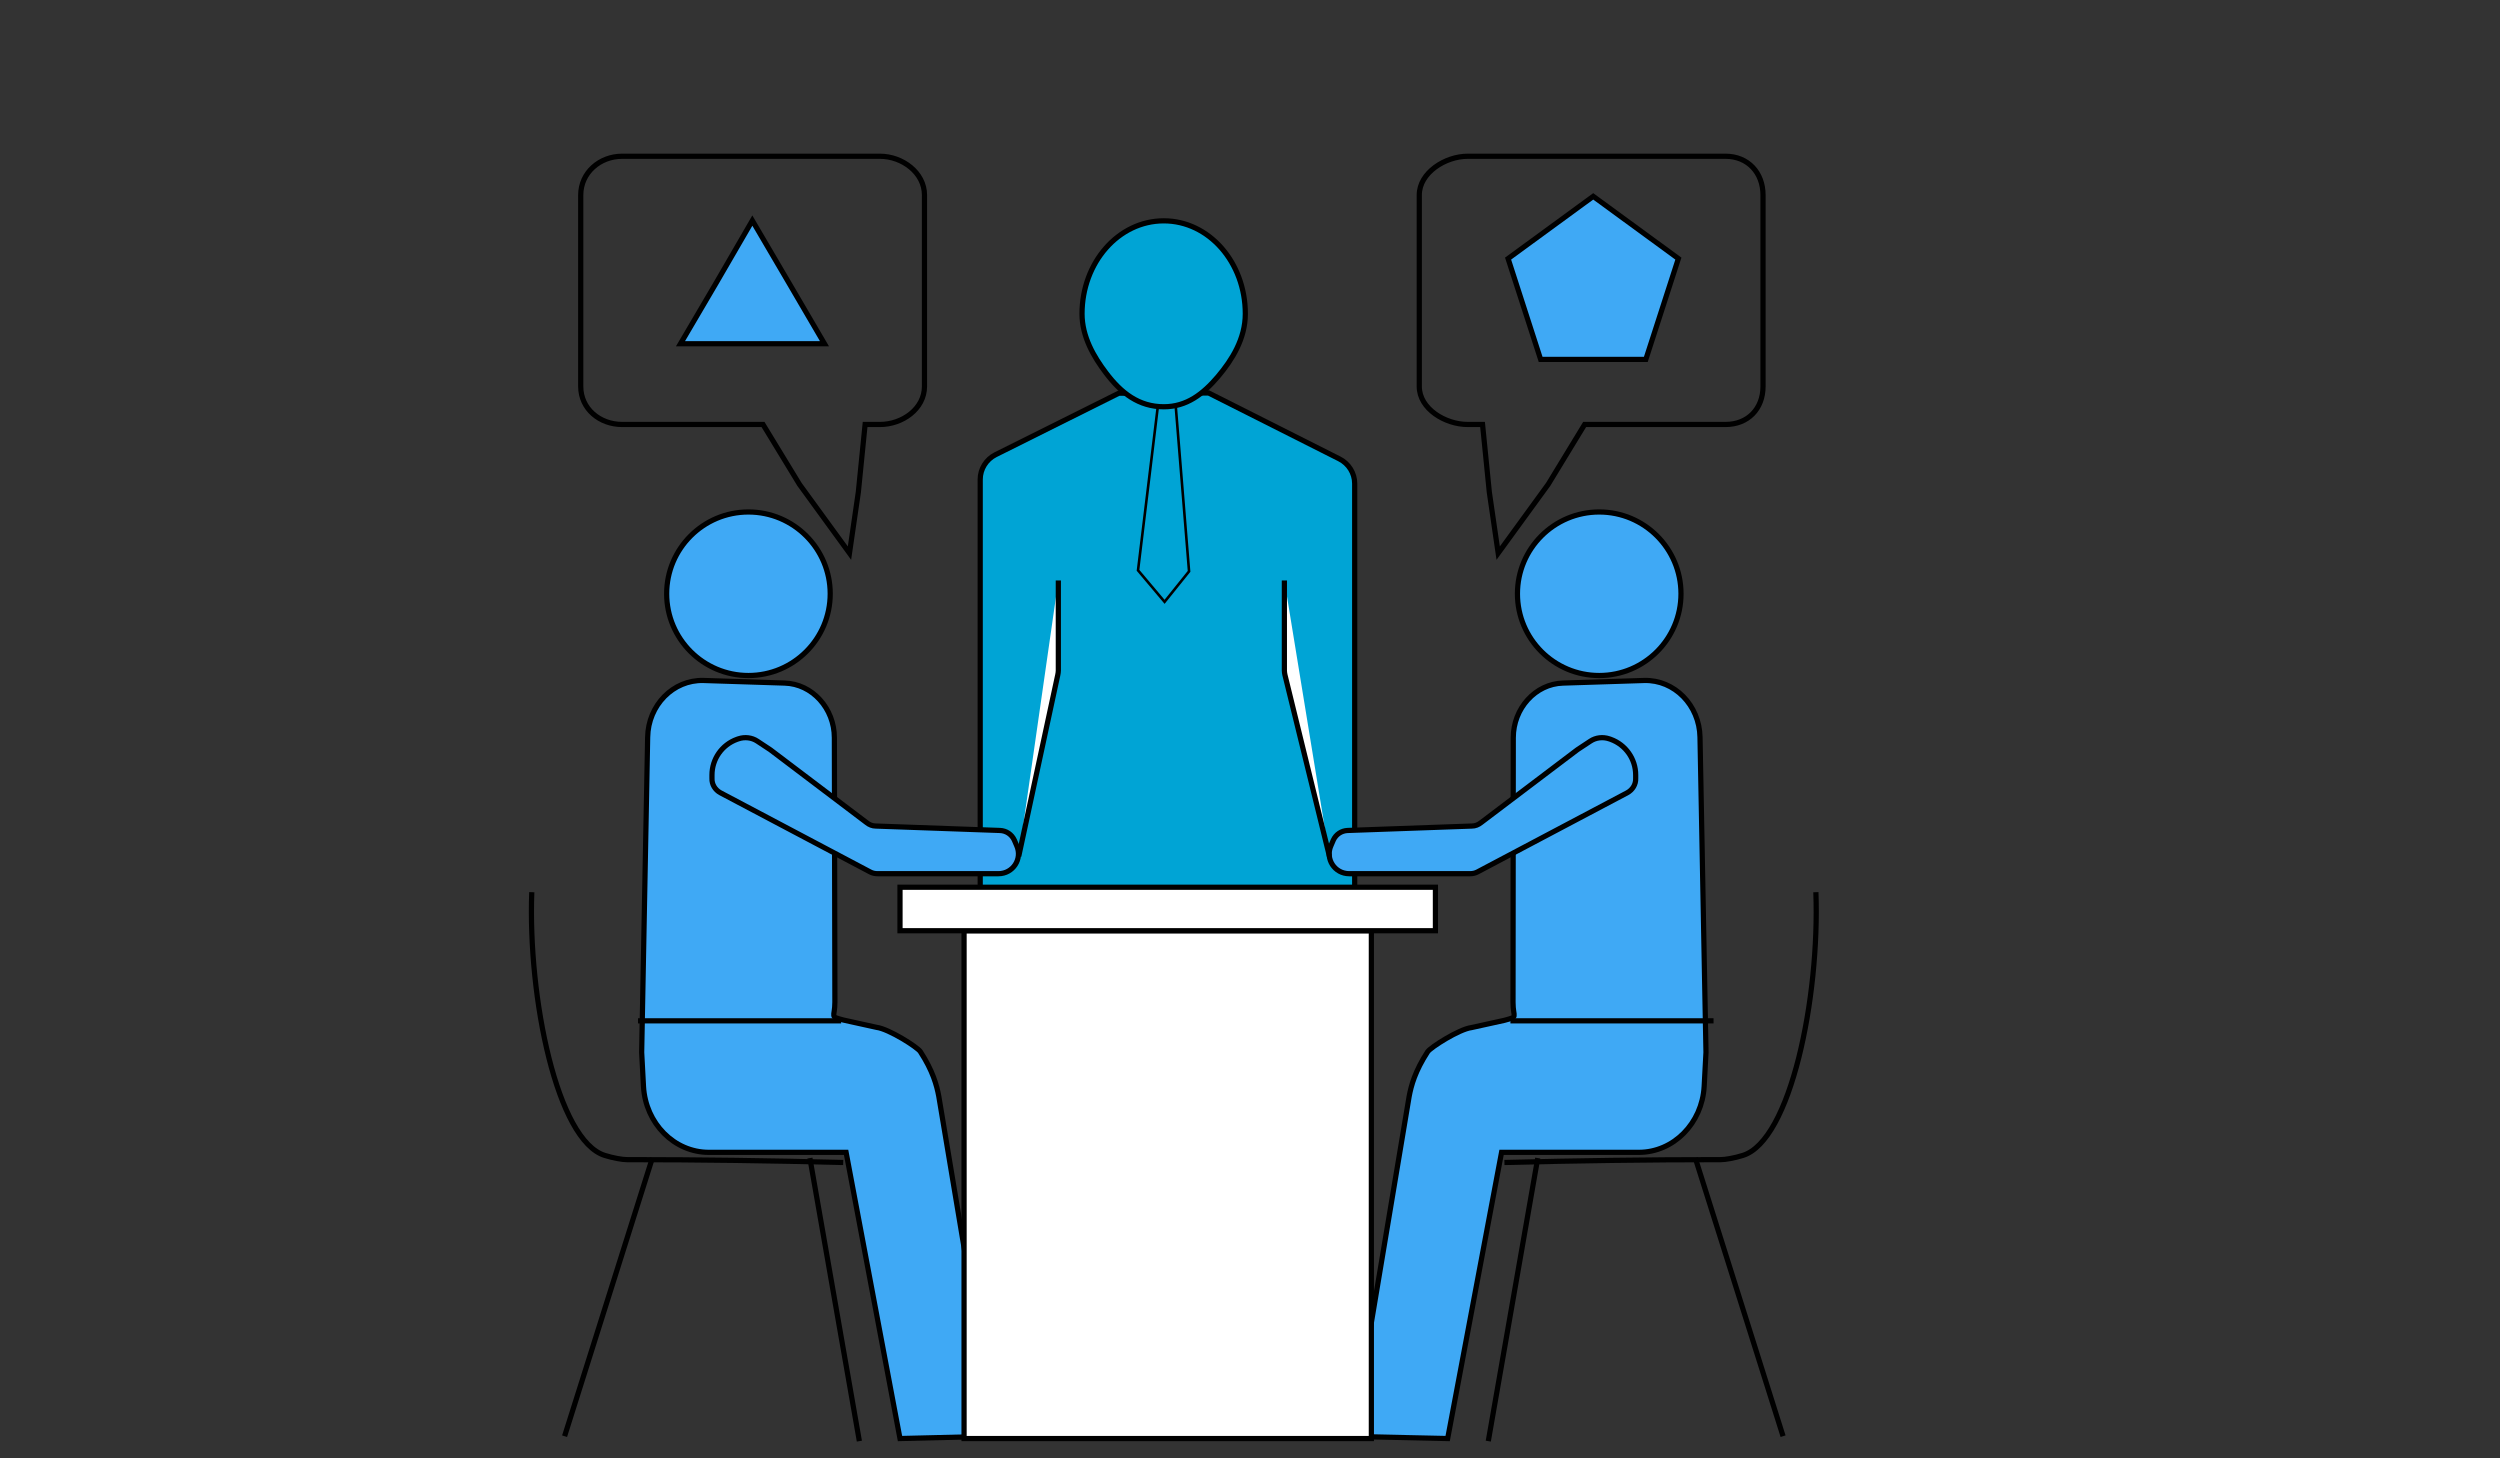 <?xml version="1.0" encoding="utf-8"?>
<!-- Generator: Adobe Illustrator 19.0.0, SVG Export Plug-In . SVG Version: 6.00 Build 0)  -->
<svg version="1.1" id="Layer_1" xmlns="http://www.w3.org/2000/svg" xmlns:xlink="http://www.w3.org/1999/xlink" x="0px" y="0px"
	 viewBox="0 0 960 560" style="enable-background:new 0 0 960 560;" xml:space="preserve">
<rect x="0" y="0" width="960" height="560" fill="#333333" stroke="none"/>
<style type="text/css">
	.st0{fill:#3FA9F5;stroke:#000000;stroke-width:2;stroke-miterlimit:10;}
	.st1{fill:#00A4D5;stroke:#000000;stroke-width:2;stroke-miterlimit:10;}
	.st2{fill:none;stroke:#000000;stroke-width:2;stroke-miterlimit:10;}
	.st3{fill:#FFFFFF;stroke:#000000;stroke-width:2;stroke-miterlimit:10;}
	.st4{fill:none;stroke:#000000;stroke-miterlimit:10;}
</style>
<path id="XMLID_24_" class="st0" d="M555.9,552.4l20.7-109.9h52.7c13.3,0,24.3-11.1,25.1-25.3l0.7-13.1l-2.3-121
	c-0.2-12.3-9.8-22.1-21.4-21.8l-31.2,1c-10.6,0.3-19.1,9.7-19.1,21L581,384.9c0,6.1,2.2,5.4-3.3,6.9l-12.7,2.8
	c-4.7,0.6-15.7,7.6-16.8,9.3c-4.8,7.4-6.3,12.9-7.1,17.2l-21.8,130.5L555.9,552.4z"/>
<path id="XMLID_25_" class="st1" d="M429.6,151l-47.3,23.6c-3.6,1.8-5.9,5.5-5.9,9.5V348h143.8V185.7c0-4-2.3-7.7-5.9-9.5
	l-50.2-25.3L429.6,151z"/>
<g id="XMLID_20_">
	<line id="XMLID_23_" class="st2" x1="571.5" y1="553.4" x2="590.5" y2="444.7"/>
	<line id="XMLID_22_" class="st2" x1="684.7" y1="551.5" x2="651" y2="444.7"/>
	<path id="XMLID_21_" class="st2" d="M577.7,446.4c27.5-0.7,55.1-1.1,83.1-1.1c1.7,0,5.2-0.6,8.4-1.6c18.4-5.6,29.6-60.6,28.1-101.1
		"/>
</g>
<circle id="XMLID_19_" class="st0" cx="614.1" cy="228" r="31.4"/>
<path id="XMLID_18_" class="st0" d="M624.9,304.4l-57.5,30.4c-0.9,0.5-1.9,0.7-2.9,0.7h-46.4c-5.6,0-9.3-5.7-7-10.8l0.9-2.1
	c1-2.2,3.1-3.6,5.5-3.7l47.7-1.7c1.3,0,2.5-0.5,3.5-1.3l37-28c0.1-0.1,0.2-0.1,0.3-0.2l4.7-3.1c2.1-1.4,4.8-1.7,7.2-0.9l0.6,0.2
	c5.8,2.1,9.6,7.6,9.6,13.7v1.3C628.2,301.2,626.9,303.3,624.9,304.4z"/>
<path id="XMLID_9_" class="st0" d="M345.6,552.4l-20.7-109.9h-52.7c-13.3,0-24.3-11.1-25.1-25.3l-0.7-13.1l2.3-121
	c0.2-12.3,9.8-22.1,21.4-21.8l31.2,1c10.6,0.3,19.1,9.7,19.1,21l0.2,101.5c0,6.1-2.2,5.4,3.3,6.9l12.7,2.8
	c4.7,0.6,15.7,7.6,16.8,9.3c4.8,7.4,6.3,12.9,7.1,17.2l21.8,130.5L345.6,552.4z"/>
<g id="XMLID_8_">
	<line id="XMLID_4_" class="st2" x1="330" y1="553.4" x2="311" y2="444.7"/>
	<line id="XMLID_5_" class="st2" x1="216.8" y1="551.5" x2="250.5" y2="444.7"/>
	<path id="XMLID_6_" class="st2" d="M323.8,446.4c-27.5-0.7-55.1-1.1-83.1-1.1c-1.7,0-5.2-0.6-8.4-1.6
		c-18.4-5.6-29.6-60.6-28.1-101.1"/>
</g>
<circle id="XMLID_7_" class="st0" cx="287.4" cy="228" r="31.4"/>
<path id="XMLID_26_" class="st1" d="M478.2,120.5c0,9.6-5.1,17.7-10.5,24.1c-5.7,6.7-12,11.6-20.8,11.6c-9.6,0-16.4-5.3-22.2-13
	c-4.7-6.2-9.2-13.9-9.2-22.7c0-19.7,14-35.7,31.4-35.7C464.2,84.8,478.2,100.7,478.2,120.5z"/>
<path id="XMLID_10_" class="st0" d="M276.6,304.4l57.5,30.4c0.9,0.5,1.9,0.7,2.9,0.7h46.4c5.6,0,9.3-5.7,7-10.8l-0.9-2.1
	c-1-2.2-3.1-3.6-5.5-3.7l-47.7-1.7c-1.3,0-2.5-0.5-3.5-1.3l-37-28c-0.1-0.1-0.2-0.1-0.3-0.2l-4.7-3.1c-2.1-1.4-4.8-1.7-7.2-0.9
	l-0.6,0.2c-5.8,2.1-9.6,7.6-9.6,13.7v1.3C273.3,301.2,274.6,303.3,276.6,304.4z"/>
<path id="XMLID_15_" class="st2" d="M337.9,60h-99c-8.6,0-15.9,6.3-15.9,14.9v73.5c0,8.6,7.3,14.6,15.9,14.6H293l14,23l19.2,26.4
	l3.4-23.4l2.6-26h5.7c8.6,0,17.1-6,17.1-14.6V74.9C355,66.3,346.5,60,337.9,60z"/>
<polygon id="XMLID_12_" class="st0" points="288.9,132 261.3,132 275.1,108.5 288.9,84.7 302.8,108.4 316.6,132 "/>
<rect id="XMLID_2_" x="370.2" y="357.4" class="st3" width="156.4" height="195"/>
<rect id="XMLID_3_" x="345.6" y="340.7" class="st3" width="205.6" height="16.7"/>
<line id="XMLID_11_" class="st2" x1="323" y1="392" x2="245" y2="392"/>
<line id="XMLID_13_" class="st2" x1="658" y1="392" x2="580" y2="392"/>
<path id="XMLID_17_" class="st2" d="M563.6,60h99c8.6,0,14.4,6.3,14.4,14.9v73.5c0,8.6-5.8,14.6-14.4,14.6h-54.1l-14,23l-19.2,26.4
	l-3.4-23.4l-2.6-26h-5.7c-8.6,0-18.6-6-18.6-14.6V74.9C545,66.3,555,60,563.6,60z"/>
<polygon id="XMLID_14_" class="st0" points="591.6,138 579.1,99.3 611.8,75.4 644.5,99.3 632,138 "/>
<path id="XMLID_27_" class="st3" d="M391.2,328.8l15-69.7c0.1-0.5,0.2-1.1,0.2-1.6v-34.6"/>
<path id="XMLID_28_" class="st3" d="M510.5,328.8l-17.1-69.7c-0.1-0.5-0.2-1.1-0.2-1.6v-34.6"/>
<polygon id="XMLID_30_" class="st4" points="444.6,156.1 437,219 447.2,231.1 456.6,219.4 451.5,156.2 "/>
</svg>
